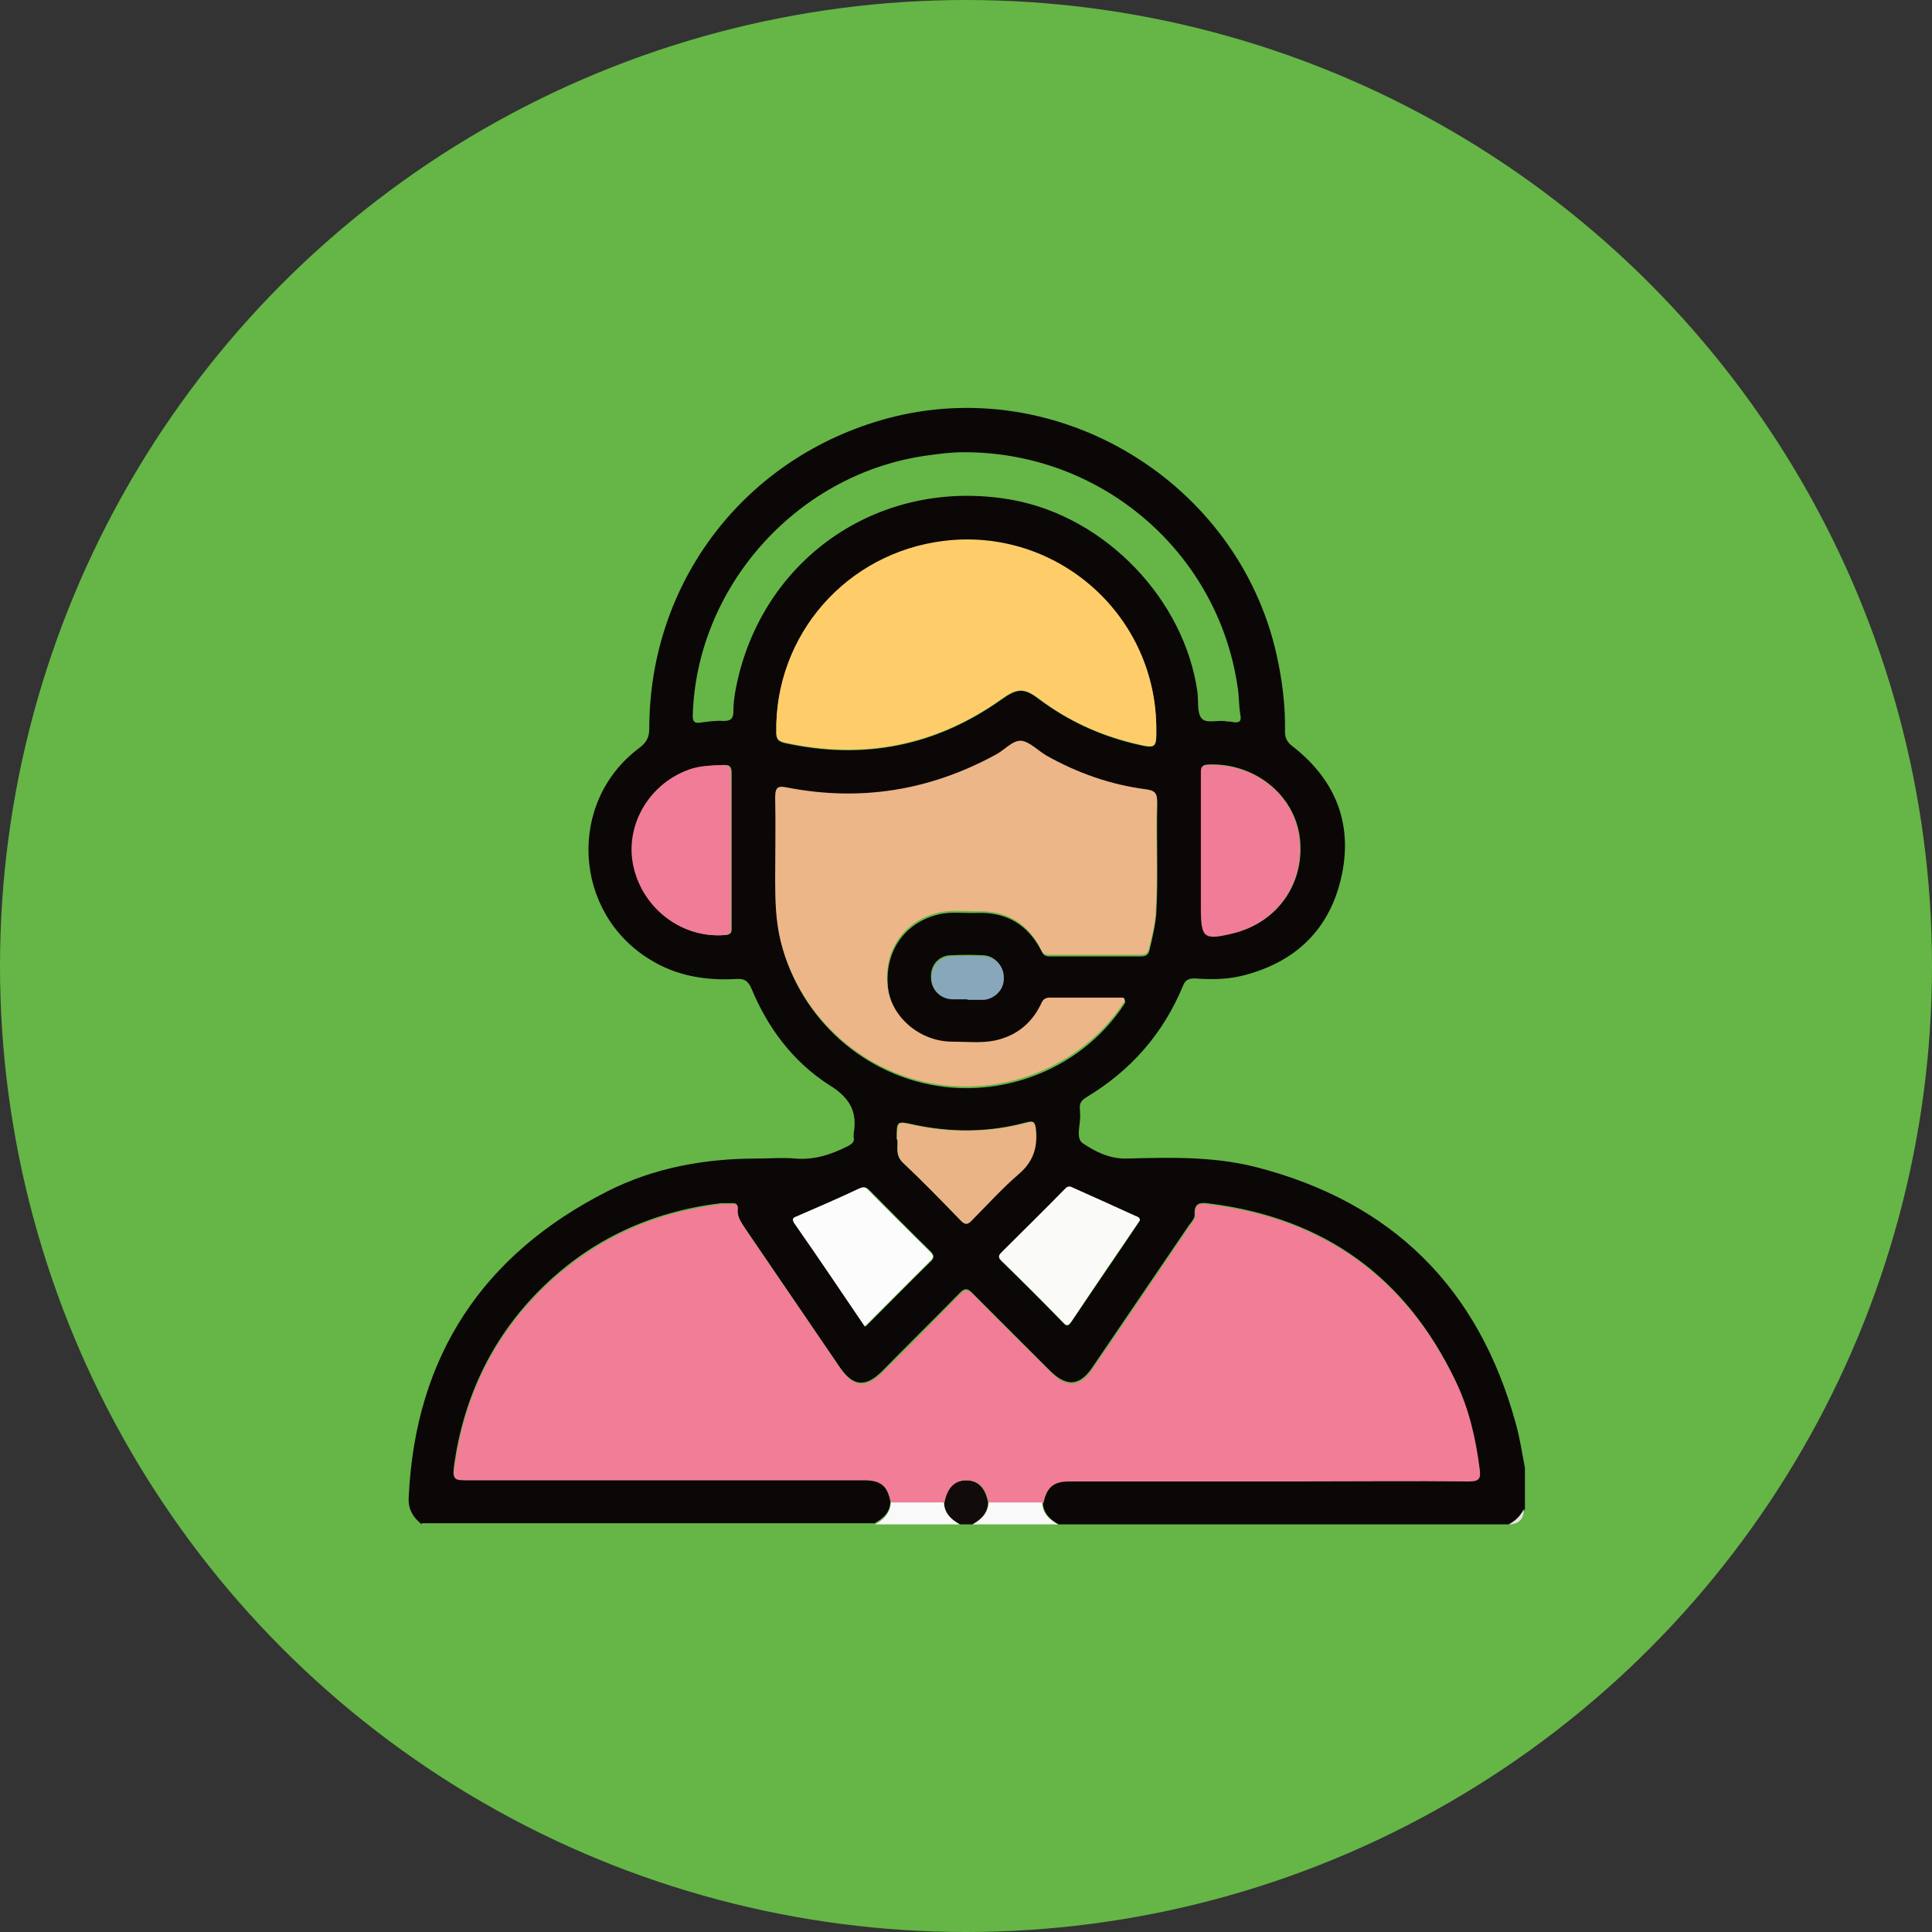 <?xml version="1.0" encoding="UTF-8"?>
<svg id="Layer_1" data-name="Layer 1" xmlns="http://www.w3.org/2000/svg" viewBox="0 0 34.22 34.22">
  <rect x="0" y="0" width="34.22" height="34.22" fill="#333333" stroke="none"/>
  <defs>
    <style>
      .cls-1 {
        fill: #f17c97;
      }

      .cls-2 {
        fill: #f27d97;
      }

      .cls-3 {
        fill: #65b646;
      }

      .cls-4 {
        fill: #e4e3e3;
      }

      .cls-5 {
        fill: #f9f9f9;
      }

      .cls-6 {
        fill: #ebb486;
      }

      .cls-7 {
        fill: #120b0b;
      }

      .cls-8 {
        fill: #0b0707;
      }

      .cls-9 {
        fill: #89a7bb;
      }

      .cls-10 {
        fill: #fecd6a;
      }

      .cls-11 {
        fill: #edb688;
      }

      .cls-12 {
        fill: #fafaf9;
      }

      .cls-13 {
        fill: #fcfcfc;
      }
    </style>
  </defs>
  <circle class="cls-3" cx="17.11" cy="17.11" r="17.11"/>
  <g>
    <path class="cls-8" d="M7.47,27c-.16-.13-.25-.28-.23-.5,.12-2.48,1.31-4.28,3.52-5.4,.83-.42,1.73-.58,2.66-.58,.22,0,.44-.02,.66,0,.34,.03,.64-.07,.94-.22,.07-.04,.12-.07,.1-.16,0-.02,0-.04,0-.06,.07-.39-.07-.64-.43-.86-.64-.41-1.09-1.01-1.38-1.71-.06-.14-.13-.18-.27-.17-.53,.03-1.05-.05-1.52-.34-1.37-.83-1.48-2.79-.2-3.75,.12-.09,.18-.18,.18-.34,0-2.61,1.7-4.82,4.22-5.5,3.02-.81,6.2,1.12,6.89,4.18,.1,.45,.16,.91,.15,1.37,0,.1,.03,.17,.11,.24,.76,.58,1.09,1.35,.9,2.28-.2,.98-.83,1.58-1.8,1.81-.26,.06-.54,.06-.81,.04-.11,0-.17,.03-.21,.14-.35,.84-.92,1.49-1.7,1.96-.1,.06-.14,.12-.12,.23,0,.02,0,.04,0,.06,.02,.18-.09,.44,.05,.53,.22,.15,.48,.28,.78,.27,.76-.02,1.53-.04,2.28,.15,2.42,.62,3.95,2.14,4.61,4.55,.07,.25,.11,.52,.16,.78v.73c-.06,.12-.15,.21-.27,.27h-7.99c-.15-.08-.27-.2-.28-.39,.05-.28,.17-.39,.46-.39,1.35,0,2.7,0,4.05,0,1.01,0,2.02,0,3.03,0,.18,0,.21-.05,.19-.21-.07-.54-.2-1.07-.43-1.57-.87-1.82-2.31-2.86-4.32-3.12-.15-.02-.31-.05-.29,.2,0,.06-.06,.13-.1,.18-.57,.84-1.15,1.69-1.72,2.53-.22,.32-.45,.33-.73,.06-.46-.46-.92-.92-1.38-1.38-.09-.1-.15-.1-.24,0-.45,.46-.91,.91-1.36,1.37-.3,.3-.52,.28-.76-.07-.56-.82-1.11-1.63-1.67-2.45-.08-.11-.16-.22-.14-.37,0-.06-.02-.08-.08-.08-.07,0-.14,0-.21,0-1.22,.15-2.28,.63-3.16,1.49-.87,.85-1.38,1.9-1.56,3.1-.04,.3-.04,.3,.26,.3,2.33,0,4.67,0,7,0,.28,0,.4,.1,.46,.39,0,.19-.12,.3-.28,.39H7.47Zm12.46-9.27s-.03-.03-.06-.03c-.42,0-.85,0-1.27,0-.1,0-.13,.06-.16,.13-.17,.34-.44,.55-.81,.63-.25,.05-.5,.02-.75,.02-.58,0-1.09-.44-1.15-.98-.07-.63,.28-1.15,.88-1.3,.23-.06,.46-.02,.69-.03,.53-.02,.91,.21,1.15,.68,.03,.07,.07,.09,.14,.09,.54,0,1.08,0,1.62,0,.09,0,.13-.03,.15-.11,.05-.21,.1-.42,.12-.64,.04-.66,0-1.31,.02-1.97,0-.15-.05-.2-.19-.21-.63-.08-1.22-.29-1.77-.6-.15-.08-.29-.24-.44-.26-.16-.02-.31,.16-.46,.25-1.16,.63-2.39,.83-3.68,.58-.15-.03-.23-.03-.22,.17,.02,.49,0,.98,0,1.47,0,.37,.01,.73,.1,1.09,.34,1.34,1.48,2.37,2.88,2.54,1.24,.15,2.52-.41,3.21-1.49Zm.55-4.88c-.05-1.99-1.79-3.5-3.76-3.26-1.72,.21-3,1.67-2.97,3.39,0,.11,.03,.15,.14,.18,1.4,.31,2.68,.06,3.85-.77,.28-.2,.4-.21,.67,0,.5,.37,1.05,.63,1.66,.78,.42,.1,.42,.1,.41-.31Zm-3.42-4.84c-.21,0-.46,.03-.72,.07-2.26,.35-4.01,2.34-4.07,4.6,0,.11,.04,.13,.13,.12,.14-.02,.28-.04,.42-.03,.13,0,.17-.05,.17-.17,0-.23,.05-.45,.1-.66,.56-2.19,2.63-3.5,4.87-3.08,1.63,.31,3.02,1.76,3.25,3.4,.02,.16-.01,.36,.07,.46,.09,.11,.3,.02,.46,.06,.03,0,.06,0,.1,.01,.12,.02,.15-.02,.13-.13-.03-.16-.02-.33-.05-.5-.35-2.38-2.41-4.16-4.86-4.15Zm-4.1,7.04c0-.45,0-.9,0-1.35,0-.12-.03-.16-.15-.15-.21,.01-.42,.02-.62,.09-.7,.26-1.12,1.01-.96,1.71,.17,.76,.87,1.28,1.63,1.21,.11-.01,.1-.07,.1-.14,0-.46,0-.91,0-1.37Zm8.32,0v1.02c0,.53,.05,.58,.58,.45,.79-.19,1.27-.91,1.16-1.71-.11-.75-.81-1.3-1.61-1.27-.13,0-.13,.06-.13,.15,0,.45,0,.9,0,1.35Zm-1.09,6.56s-.04-.05-.07-.06c-.38-.17-.76-.34-1.13-.51-.06-.03-.09,0-.13,.03-.37,.37-.74,.75-1.12,1.12-.06,.06-.06,.09,0,.15,.37,.36,.73,.72,1.09,1.09,.07,.08,.1,.05,.15-.02,.38-.57,.77-1.13,1.15-1.7,.02-.03,.04-.06,.06-.09Zm-4.86,1.89c.4-.4,.78-.79,1.16-1.16,.07-.07,.05-.11,0-.17-.37-.36-.73-.73-1.09-1.09-.05-.05-.09-.06-.16-.03-.37,.17-.73,.33-1.1,.49-.08,.03-.1,.06-.05,.13,.41,.6,.82,1.21,1.25,1.83Zm.56-3.32c.02,.12-.04,.27,.09,.4,.35,.33,.69,.68,1.02,1.02,.08,.09,.13,.08,.21,0,.27-.28,.53-.57,.82-.81,.26-.22,.34-.47,.31-.79-.01-.14-.04-.15-.17-.12-.66,.18-1.32,.18-1.98,.04-.31-.07-.31-.07-.31,.26Zm1.24-2.49c.1,0,.19,0,.29,0,.2-.02,.35-.17,.35-.37,0-.2-.13-.38-.34-.4-.2-.01-.4-.01-.6,0-.21,.01-.35,.18-.34,.39,0,.21,.15,.36,.36,.37,.09,0,.18,0,.27,0Z"/>
    <path class="cls-7" d="M17.23,27h-.23c-.15-.08-.27-.2-.28-.39,.05-.26,.18-.39,.39-.39,.21,0,.34,.13,.39,.39,0,.19-.12,.3-.28,.39Z"/>
    <path class="cls-5" d="M16.72,26.61c0,.19,.12,.3,.28,.39h-1.5c.15-.08,.27-.2,.28-.39,.32,0,.63,0,.95,0Z"/>
    <path class="cls-5" d="M17.23,27c.15-.08,.27-.2,.28-.39,.32,0,.63,0,.95,0,0,.19,.12,.3,.28,.39h-1.5Z"/>
    <path class="cls-4" d="M26.72,27c.12-.06,.21-.15,.27-.27q0,.27-.27,.27Z"/>
    <path class="cls-2" d="M18.46,26.61c-.32,0-.63,0-.95,0-.05-.26-.18-.39-.39-.39-.21,0-.34,.13-.39,.39-.32,0-.63,0-.95,0-.05-.28-.18-.39-.46-.39-2.33,0-4.67,0-7,0-.3,0-.3,0-.26-.3,.18-1.21,.69-2.25,1.56-3.1,.88-.86,1.94-1.34,3.16-1.49,.07,0,.14,0,.21,0,.06,0,.08,.01,.08,.08-.02,.15,.07,.25,.14,.37,.56,.82,1.11,1.63,1.67,2.45,.24,.35,.46,.37,.76,.07,.46-.45,.91-.91,1.36-1.37,.09-.1,.14-.1,.24,0,.45,.46,.92,.92,1.38,1.38,.28,.28,.51,.26,.73-.06,.58-.84,1.15-1.69,1.72-2.53,.04-.06,.1-.13,.1-.18-.03-.26,.14-.22,.29-.2,2,.26,3.44,1.3,4.32,3.12,.24,.49,.36,1.02,.43,1.57,.02,.16-.01,.21-.19,.21-1.01-.01-2.02,0-3.03,0-1.35,0-2.7,0-4.05,0-.28,0-.4,.1-.46,.39Z"/>
    <path class="cls-11" d="M19.92,17.73c-.69,1.08-1.98,1.64-3.21,1.49-1.4-.17-2.54-1.2-2.88-2.54-.09-.36-.1-.72-.1-1.09,0-.49,.01-.98,0-1.47,0-.2,.07-.2,.22-.17,1.3,.25,2.52,.05,3.68-.58,.16-.08,.3-.26,.46-.25,.15,.02,.29,.17,.44,.26,.55,.31,1.14,.52,1.77,.6,.14,.02,.2,.06,.19,.21-.02,.66,.02,1.31-.02,1.97-.01,.22-.07,.43-.12,.64-.02,.09-.06,.11-.15,.11-.54,0-1.08,0-1.62,0-.07,0-.11-.02-.14-.09-.23-.47-.62-.7-1.15-.68-.23,0-.46-.03-.69,.03-.6,.15-.95,.67-.88,1.3,.06,.54,.57,.98,1.15,.98,.25,0,.5,.03,.75-.02,.37-.08,.64-.29,.81-.63,.03-.07,.06-.13,.16-.13,.42,0,.85,0,1.27,0,.03,0,.05,0,.06,.03Z"/>
    <path class="cls-10" d="M20.48,12.85c0,.42,.01,.41-.41,.31-.61-.15-1.16-.4-1.66-.78-.27-.2-.39-.2-.67,0-1.17,.83-2.45,1.08-3.85,.77-.11-.03-.14-.07-.14-.18-.03-1.72,1.24-3.18,2.97-3.39,1.97-.24,3.72,1.27,3.76,3.26Z"/>
    <path class="cls-1" d="M12.95,15.05c0,.46,0,.91,0,1.37,0,.07,0,.13-.1,.14-.75,.07-1.46-.45-1.63-1.21-.16-.71,.26-1.45,.96-1.71,.2-.08,.41-.08,.62-.09,.12,0,.15,.04,.15,.15,0,.45,0,.9,0,1.35Z"/>
    <path class="cls-1" d="M21.27,15.05c0-.45,0-.9,0-1.35,0-.09,0-.15,.13-.15,.81-.03,1.51,.51,1.61,1.27,.11,.8-.37,1.51-1.16,1.71-.53,.13-.58,.09-.58-.45,0-.34,0-.68,0-1.02Z"/>
    <path class="cls-12" d="M20.19,21.61s-.04,.06-.06,.09c-.39,.57-.77,1.13-1.15,1.7-.05,.07-.08,.1-.15,.02-.36-.37-.72-.73-1.09-1.09-.06-.06-.06-.09,0-.15,.37-.37,.75-.74,1.12-1.12,.04-.04,.07-.06,.13-.03,.38,.17,.76,.34,1.13,.51,.03,.01,.06,.02,.07,.06Z"/>
    <path class="cls-13" d="M15.32,23.5c-.42-.62-.83-1.23-1.25-1.83-.05-.08-.03-.1,.05-.13,.37-.16,.74-.32,1.1-.49,.07-.03,.11-.03,.16,.03,.36,.37,.73,.73,1.09,1.09,.06,.06,.08,.1,0,.17-.38,.38-.76,.76-1.16,1.16Z"/>
    <path class="cls-6" d="M15.89,20.19c0-.34,0-.33,.31-.26,.66,.14,1.33,.13,1.98-.04,.13-.04,.15-.02,.17,.12,.03,.32-.05,.57-.31,.79-.29,.25-.55,.54-.82,.81-.08,.09-.13,.09-.21,0-.34-.35-.67-.69-1.02-1.02-.13-.13-.08-.27-.09-.4Z"/>
    <path class="cls-9" d="M17.13,17.7c-.09,0-.18,0-.27,0-.21-.01-.36-.17-.36-.37,0-.21,.13-.38,.34-.39,.2-.01,.4-.01,.6,0,.21,.02,.35,.19,.34,.4,0,.19-.16,.35-.35,.37-.1,0-.19,0-.29,0Z"/>
  </g>
</svg>